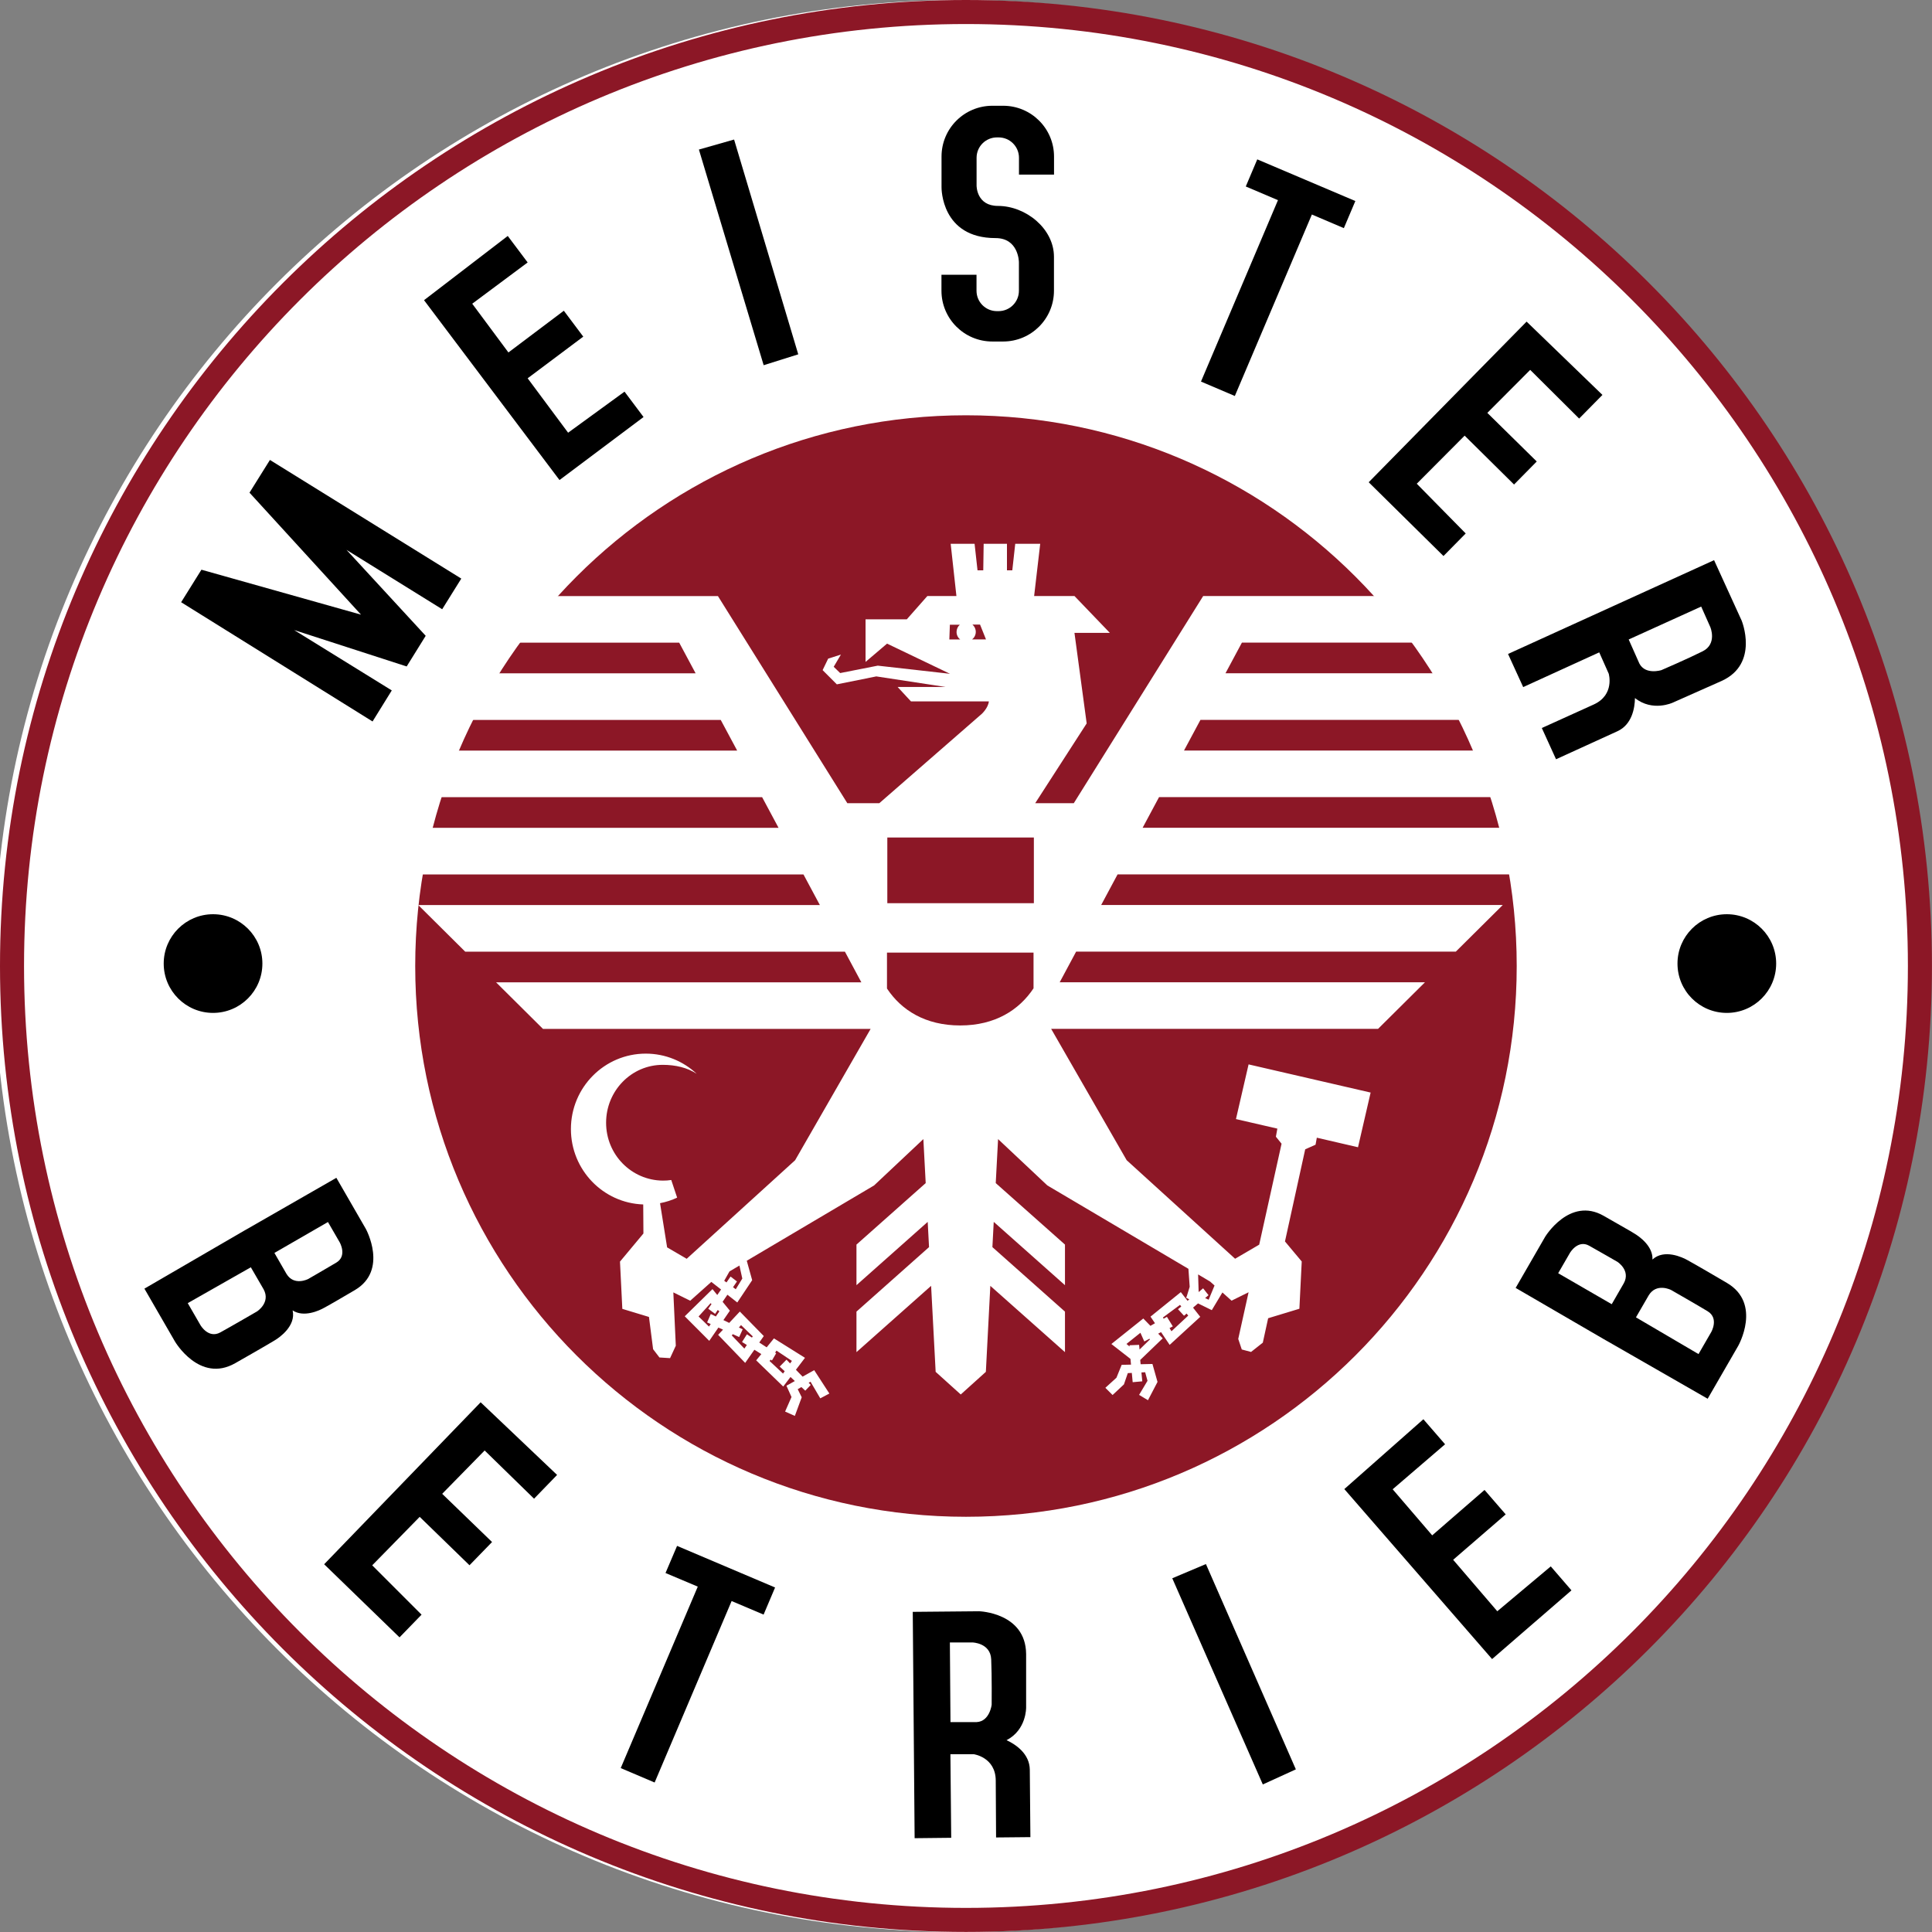 <?xml version="1.0" encoding="utf-8"?>
<!-- Generator: Adobe Illustrator 23.0.1, SVG Export Plug-In . SVG Version: 6.00 Build 0)  -->
<svg version="1.1" id="Ebene_1" xmlns="http://www.w3.org/2000/svg" xmlns:xlink="http://www.w3.org/1999/xlink" x="0px" y="0px"
	 viewBox="0 0 289.37 289.37" style="enable-background:new 0 0 289.37 289.37;" xml:space="preserve">
<rect x="0" y="0" width="289.37" height="289.37" fill="#808080" stroke="none"/>
<style type="text/css">
	.st0{fill-rule:evenodd;clip-rule:evenodd;fill:#FFFFFF;}
	.st1{fill-rule:evenodd;clip-rule:evenodd;}
	.st2{fill:#8C1726;}
	.st3{fill-rule:evenodd;clip-rule:evenodd;fill:#8C1726;}
</style>
<path class="st0" d="M288.5,144.69c0,79.91-64.77,144.68-144.68,144.68S-0.87,224.6-0.87,144.69S63.91,0,143.82,0
	S288.5,64.78,288.5,144.69z"/>
<path class="st1" d="M43.83,196.27c0.52,2.31-1.93,4.05-2.76,4.53c0,0-1.24,0.76-5.85,3.38c-5.34,3.03-9.02-3.26-9.02-3.26
	l-4.57-7.91l15.04-8.74l0.2-0.11l13.51-7.75l4.42,7.66c0,0,3.39,6.18-1.64,9.15c-4.42,2.6-4.58,2.64-4.58,2.64
	C47.84,196.29,45.5,197.37,43.83,196.27 M37.57,189.81l-9.45,5.37l1.9,3.29c0,0,1.18,2.07,2.97,1.1c1.5-0.82,5.51-3.15,5.51-3.15
	s2.06-1.32,0.99-3.3L37.57,189.81z M49.12,183.03l1.77,3.06c0,0,1.15,2.03-0.52,3.02c-1.42,0.85-4.22,2.46-4.22,2.46
	s-2.11,1.09-3.24-0.77l-1.81-3.14L49.12,183.03z"/>
<path class="st2" d="M62.19,144.69c0-45.56,36.93-82.49,82.49-82.49s82.49,36.93,82.49,82.49c0,45.56-36.93,82.49-82.49,82.49
	S62.19,190.24,62.19,144.69"/>
<path class="st0" d="M154.85,125.44h-21.95v9.84h21.95V125.44z M154.8,148.03v-5.35h-21.95v5.38c2.16,3.25,5.75,5.53,10.97,5.53
	C149.03,153.59,152.63,151.29,154.8,148.03z M145.66,93.56c0.3,0.26,0.49,0.65,0.49,1.08c0,0.46-0.22,0.87-0.55,1.13h2.08
	l-0.89-2.22H145.66z M142.27,93.56l-0.08,2.22h1.63c-0.34-0.26-0.55-0.67-0.55-1.13c0-0.43,0.19-0.82,0.49-1.08H142.27z
	 M181.91,192.54l-0.66-0.59l-1.8-1.07l0.08,2.64l0.67-0.56l0.81,1.03l-0.51,0.43l0.53,0.25L181.91,192.54z M110.75,189.55
	l-1.49,0.88l-0.79,1.4l0.34,0.25l0.61-0.88l0.96,0.73l-0.59,0.87l0.41,0.3l0.98-1.6L110.75,189.55z M104.63,197.18l1.56,1.51
	l0.26-0.38l-0.54-0.24l0.55-1.26l0.76,0.37l0.52-0.76l-0.23-0.22l-0.4,0.59l-1.03-0.77l0.49-0.7l-0.14-0.13L104.63,197.18z
	 M110.99,198.47l-0.32,0.36l0.57,0.27l-0.53,1.16l-0.95-0.43l-0.16,0.18l1.89,1.98l0.37-0.54l-0.72-0.45l0.73-1.15l0.75,0.49
	l0.13-0.18L110.99,198.47z M117.8,203.65l0.54,0.56l0.27-0.38l-2.31-1.54l-0.2,0.3l0.15,0.1l-0.63,1.08l-0.21-0.13l-0.14,0.21
	l2.01,1.88l0.25-0.35l-0.75-0.7L117.8,203.65z M170.61,201.43l0.07,0.7l1.57-1.53l-0.1-0.08l-0.76,0.4l-0.58-1.3l-2.09,1.67
	l0.47,0.39l-0.02-0.19L170.61,201.43z M174.18,197.33l0.11,0.18l0.49-0.28l0.88,1.43l-0.49,0.26l0.29,0.47l2.51-2.34l-0.24-0.31
	l-0.39,0.33l-0.9-0.98l0.49-0.41l-0.19-0.24L174.18,197.33z M126.91,120.3h4.79l15.36-13.39c0,0,0.94-0.86,1.05-1.86h-11.67l-2-2.16
	h7.18l-10.37-1.58l-5.91,1.19l-2.13-2.13l0.83-1.72l1.91-0.61l-1.08,1.83l0.97,0.94l5.63-1.11l10.82,1.22l-9.43-4.52l-3.22,2.74
	v-6.38h6.18l3.08-3.49h4.35l-0.86-7.82h3.58l0.44,3.97h0.86l0.06-3.97h3.49v3.97h0.8l0.44-3.97h3.74l-0.91,7.82h6.04l5.3,5.52h-5.3
	l1.83,13.56l-7.71,11.95h5.78l19.38-31.03h28.85c1.92,2.23,3.73,4.56,5.41,6.98h-28.46l-2.46,4.59h33.9
	c1.36,2.26,2.63,4.59,3.78,6.98h-41.43l-2.46,4.59h45.93c0.94,2.28,1.78,4.61,2.52,6.98h-52.19l-2.46,4.59h55.94
	c0.57,2.29,1.05,4.62,1.44,6.98h-61.13l-2.46,4.59h60.15l-7.03,6.98h-56.87l-2.46,4.59h54.71l-7.03,6.98h-48.96l11.31,19.67
	l16.24,14.76l3.61-2.11l3.35-15.12l-0.85-1.05l0.22-1.21l-6.2-1.43l1.89-8.19l18.28,4.22l-1.89,8.19l-6.17-1.43l-0.19,1.05
	l-1.55,0.69l-3.03,13.8l2.51,3l-0.35,7.08l-4.68,1.42l-0.8,3.66l-1.76,1.39l-1.39-0.37l-0.53-1.58l1.55-6.99l-2.55,1.26l-1.37-1.23
	l-1.59,2.65l-2.06-1.01l-0.75,0.63l1.08,1.38l-4.58,4.2l-1.29-1.91l-0.43,0.23l0.68,0.7l-3.37,3.24l0.06,0.64l1.77-0.04l0.76,2.69
	l-1.43,2.74l-1.33-0.8l1.26-2.11l-0.35-1.28l-0.56,0.03l0.13,1.33l-1.44,0.13l-0.13-1.39l-0.6,0.03l-0.58,1.69l-1.7,1.59l-1.08-1.08
	l1.66-1.51l0.78-1.93l1.4-0.03l-0.08-0.86l-2.86-2.23l4.78-3.82l1.07,1.1l0.68-0.39l-0.67-0.99l4.54-3.67l1.01,1.3l0.26-0.22
	l-0.49-0.24l0.1-0.18l0.45-1.46l-0.19-2.69l-21.13-12.49l-7.38-6.94l-0.35,6.59l10.37,9.21v6.08l-10.67-9.48l-0.2,3.78l10.87,9.66
	v6.07l-11.18-9.93l-0.67,12.88l-3.76,3.39l-3.76-3.39l-0.68-12.88l-11.18,9.93v-6.07l10.87-9.66l-0.2-3.78l-10.67,9.48v-6.08
	l10.37-9.21l-0.35-6.59l-7.38,6.94l-19.07,11.28l0.81,2.91l-2.23,3.34l-1.48-1.16l-0.72,1.06l1.09,1.33l-0.97,1.41l0.87,0.42
	l1.59-1.7l3.59,3.67l-0.68,0.97l1.11,0.72l1.09-1.34l4.65,2.91l-1.36,1.79l1,1.03l1.74-0.97l2.27,3.5l-1.36,0.72l-1.46-2.49
	l-0.28,0.16l0.31,0.32l-0.82,0.86l-0.58-0.54l-0.55,0.32l0.6,1.21l-1.03,2.79l-1.46-0.65l0.96-2.18l-0.76-1.69l1.26-0.7l-0.65-0.61
	l-1.09,1.43l-4.05-3.92l0.77-0.94l-1.04-0.65l-1.38,1.97l-4.05-4.2l0.73-0.78l-0.69-0.31l-1.37,1.99l-3.67-3.68l4.15-4.07l0.72,0.88
	l0.57-0.82l-1.46-1.14l-3.16,2.82l-2.53-1.25l0.37,7.99l-0.86,1.86l-1.59-0.1l-0.95-1.24l-0.62-4.83l-3.99-1.21l-0.35-7.08
	l3.51-4.21l-0.03-4.35c-6.01-0.2-10.83-5.18-10.83-11.29c0-6.24,5.02-11.3,11.21-11.3c2.95,0,5.63,1.15,7.63,3.02
	c-1.41-0.92-3.17-1.34-5.09-1.34c-4.68,0-8.48,3.88-8.48,8.67s3.8,8.62,8.48,8.67c0.43,0.01,0.86-0.03,1.28-0.09l0.88,2.64
	c-0.8,0.38-1.66,0.66-2.56,0.83l1.06,6.62l2.93,1.71l16.24-14.76l11.31-19.67H81.33l-7.03-6.98h54.71l-2.46-4.59H69.68l-7.03-6.98
	h60.15l-2.46-4.59H60.82c0.38-2.36,0.86-4.69,1.44-6.98h54.35l-2.46-4.59h-50.6c0.74-2.38,1.58-4.7,2.52-6.98h44.34l-2.46-4.59
	H68.11c1.15-2.39,2.42-4.72,3.78-6.98h32.3l-2.46-4.59H74.87c1.68-2.42,3.49-4.75,5.41-6.98h27.25L126.91,120.3z"/>
<path class="st3" d="M0,144.68C0,64.78,64.78,0,144.68,0c79.91,0,144.68,64.78,144.68,144.68s-64.78,144.68-144.68,144.68
	C64.78,289.37,0,224.59,0,144.68 M3.6,144.68C3.6,66.77,66.77,3.6,144.68,3.6c77.92,0,141.08,63.16,141.08,141.08
	c0,77.92-63.16,141.08-141.08,141.08C66.77,285.77,3.6,222.6,3.6,144.68z"/>
<polyline points="63.51,44.96 76.05,35.34 79.03,39.31 70.73,45.49 76.15,52.79 84.45,46.54 87.36,50.42 79.03,56.66 85.09,64.81 
	93.54,58.66 96.39,62.46 83.8,71.9 63.51,44.96 "/>
<polyline points="40.43,68.89 69.09,86.66 66.23,91.25 51.9,82.36 63.76,95.23 60.91,99.82 44.06,94.37 58.68,103.41 55.8,108.06 
	27.13,90.2 30.17,85.33 54.07,92.06 37.37,73.79 40.43,68.89 "/>
<polyline points="104.68,22.4 109.95,20.9 119.56,53.07 114.38,54.7 104.68,22.4 "/>
<path d="M146.26,41.16v2.39c0,1.68,1.36,3.05,3.05,3.05h0.25c1.68,0,3.05-1.36,3.05-3.05v-4.27c0-0.15-0.08-3.62-3.5-3.62
	c-8.15,0-8.09-7.47-8.09-7.61v-4.6c0-4.21,3.41-7.61,7.62-7.61h1.61c4.21,0,7.62,3.41,7.62,7.61v2.7h-5.25v-2.52
	c0-1.68-1.36-3.05-3.05-3.05h-0.25c-1.68,0-3.05,1.36-3.05,3.05v4.16c0,0.1,0.01,3.05,3.2,3.05c4.2,0.01,8.39,3.42,8.39,7.62v5.08
	c0,4.21-3.41,7.61-7.62,7.61h-1.61c-4.21,0-7.62-3.41-7.62-7.61v-2.39H146.26"/>
<polyline points="188.31,23.87 203,30.11 201.28,34.17 196.49,32.13 184.95,59.31 179.88,57.15 191.41,29.98 186.59,27.93 
	188.31,23.87 "/>
<polyline points="228.65,48.17 240.01,59.15 236.52,62.69 229.19,55.4 222.77,61.84 230.17,69.12 226.77,72.57 219.37,65.25 
	212.2,72.45 219.53,79.9 216.2,83.28 205,72.23 228.65,48.17 "/>
<polyline points="71.99,210.03 83.44,220.91 79.99,224.47 72.59,217.25 66.23,223.74 73.7,230.96 70.32,234.44 62.86,227.19 
	55.75,234.45 63.14,241.84 59.84,245.24 48.55,234.29 71.99,210.03 "/>
<polyline points="201.35,223.03 213.19,212.57 216.44,216.32 208.59,223.06 214.51,229.96 222.35,223.16 225.52,226.82 
	217.65,233.62 224.26,241.33 232.27,234.61 235.37,238.2 223.48,248.49 201.35,223.03 "/>
<polyline points="175.58,236.39 180.62,234.26 194.09,265.01 189.14,267.27 175.58,236.39 "/>
<path class="st1" d="M142.36,257.93L142.27,246h3.36c0,0,2.72,0.05,2.83,2.53c0.11,2.47,0.07,6.79,0.07,6.79s-0.28,2.5-2.24,2.61
	L142.36,257.93 M136.99,275.32l-0.28-33.9l9.94-0.09c0,0,6.97,0.2,7.04,6.39l0,8.03c0,0,0.07,3.34-2.93,4.89
	c1.39,0.64,3.45,2.04,3.48,4.41c0.02,1.58,0.09,10.11,0.09,10.11l-5.14,0.05l-0.05-8.53c-0.02-3.5-3.3-3.94-3.3-3.94h-3.49
	l0.12,12.52L136.99,275.32z"/>
<polyline points="101.41,231.54 116.09,237.77 114.37,241.83 109.58,239.8 98.05,266.98 92.97,264.82 104.51,237.64 99.68,235.6 
	101.41,231.54 "/>
<path d="M24.52,144.32c0-4.08,3.31-7.39,7.39-7.39s7.39,3.31,7.39,7.39c0,4.08-3.31,7.39-7.39,7.39S24.52,148.4,24.52,144.32"/>
<path d="M251.25,144.32c0-4.08,3.31-7.39,7.39-7.39c4.08,0,7.39,3.31,7.39,7.39c0,4.08-3.31,7.39-7.39,7.39
	C254.55,151.71,251.25,148.4,251.25,144.32"/>
<path class="st1" d="M243.94,95.78l10.86-4.93l1.37,3.08c0,0,1.06,2.51-1.15,3.62s-6.18,2.82-6.18,2.82s-2.39,0.76-3.3-0.99
	L243.94,95.78 M225.87,97.95l30.86-14.05l4.13,9.05c0,0,2.66,6.45-2.98,9.03l-7.34,3.26c0,0-3.02,1.42-5.66-0.69
	c-0.02,1.53-0.46,3.98-2.62,4.97c-1.44,0.66-9.2,4.2-9.2,4.2l-2.13-4.68l7.77-3.52c3.19-1.45,2.25-4.62,2.25-4.62l-1.42-3.19
	l-11.39,5.2L225.87,97.95z"/>
<path class="st1" d="M247.5,188.65c1.74-1.61,4.47-0.36,5.3,0.12c0,0,1.28,0.69,5.85,3.38c5.29,3.11,1.69,9.44,1.69,9.44l-4.57,7.91
	l-15.09-8.66l-0.2-0.11l-13.47-7.83l4.42-7.66c0,0,3.66-6.03,8.74-3.15c4.47,2.53,4.58,2.64,4.58,2.64
	C245.51,185.17,247.61,186.65,247.5,188.65 M245.03,197.31l9.37,5.5l1.9-3.29c0,0,1.2-2.06-0.53-3.12
	c-1.46-0.89-5.48-3.19-5.48-3.19s-2.18-1.12-3.35,0.8L245.03,197.31z M233.38,190.7l1.77-3.06c0,0,1.18-2.01,2.87-1.06
	c1.45,0.81,4.24,2.42,4.24,2.42s2,1.28,0.95,3.2l-1.81,3.14L233.38,190.7z"/>
</svg>
